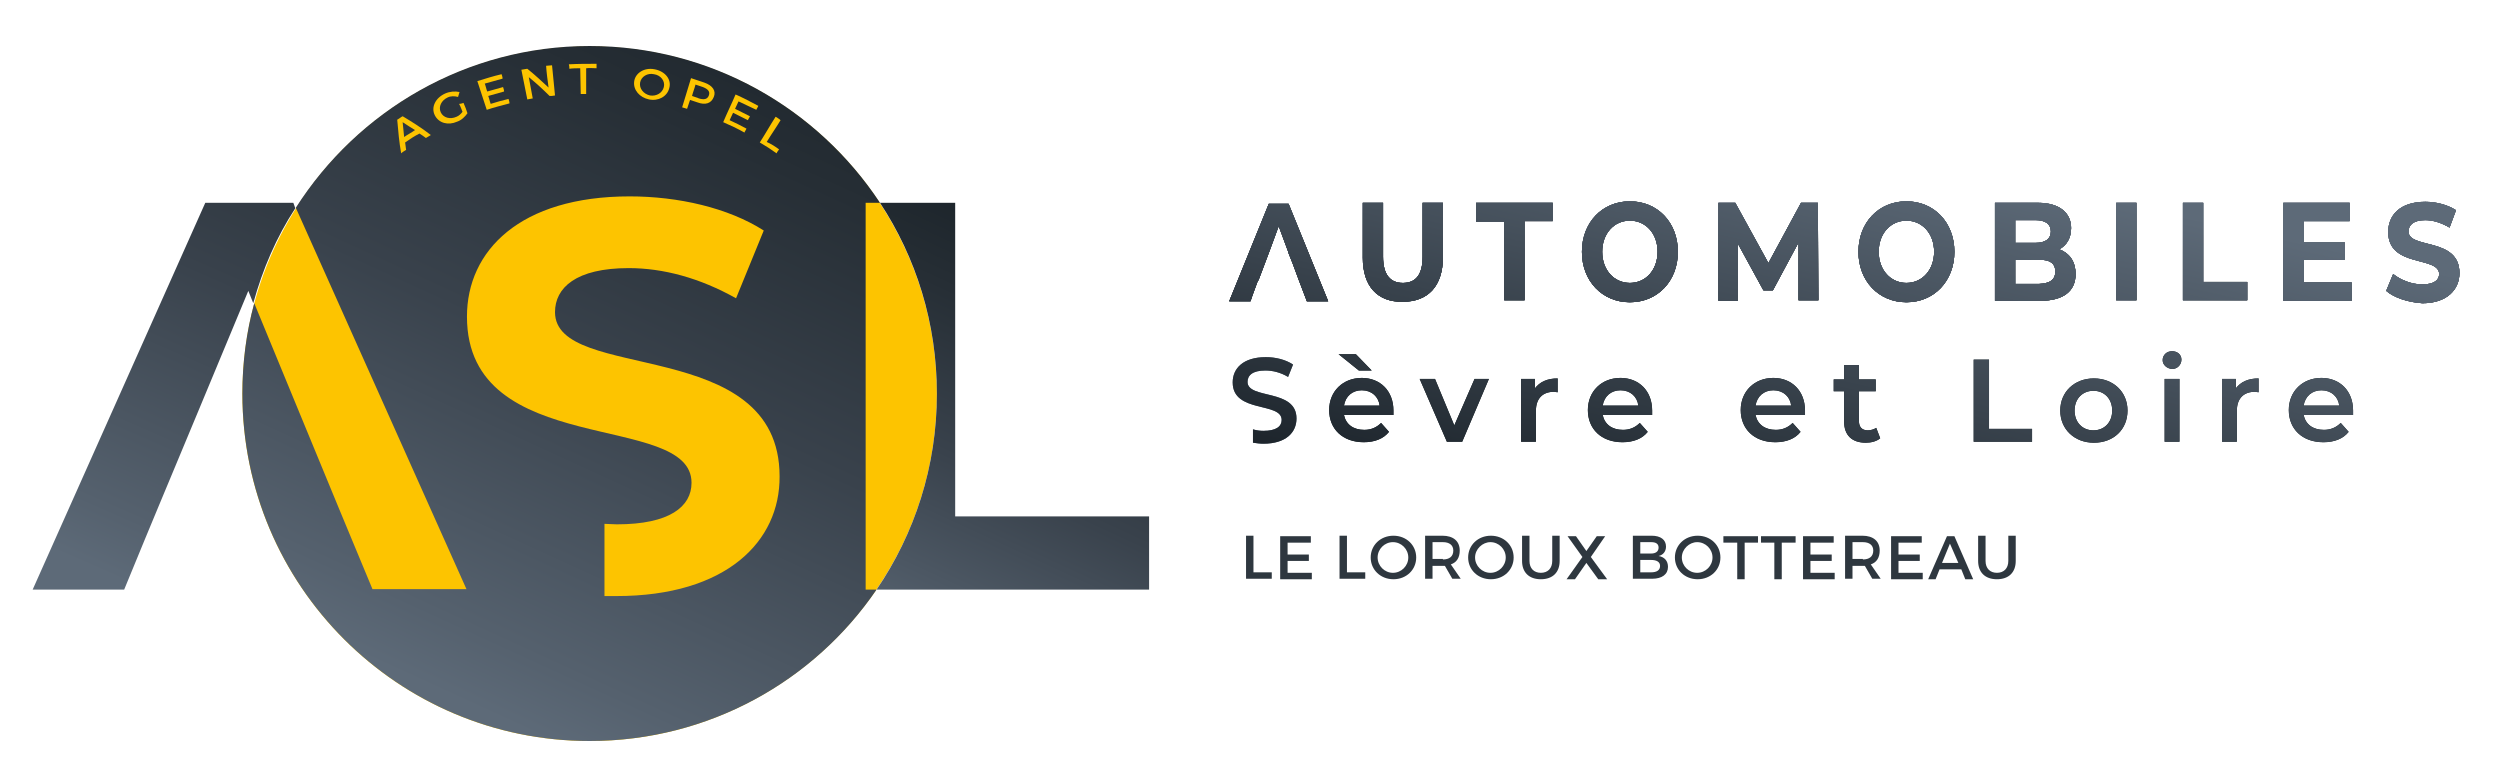 <svg enable-background="new 0 0 505.4 157.5" viewBox="0 0 505.4 157.5" xmlns="http://www.w3.org/2000/svg" xmlns:xlink="http://www.w3.org/1999/xlink"><linearGradient id="a"><stop offset="0" stop-color="#5d6a78"/><stop offset=".074" stop-color="#55616e"/><stop offset=".38" stop-color="#39424c"/><stop offset=".648" stop-color="#262e35"/><stop offset=".863" stop-color="#192127"/><stop offset="1" stop-color="#151c22"/></linearGradient><linearGradient id="b" gradientUnits="userSpaceOnUse" x1="275.477" x2="291.579" xlink:href="#a" y1="51.071" y2="51.071"/><linearGradient id="c" gradientUnits="userSpaceOnUse" x1="298.415" x2="313.909" xlink:href="#a" y1="50.903" y2="50.903"/><linearGradient id="d" gradientUnits="userSpaceOnUse" x1="319.831" x2="339.285" xlink:href="#a" y1="50.903" y2="50.903"/><linearGradient id="e" gradientUnits="userSpaceOnUse" x1="347.47" x2="367.509" xlink:href="#a" y1="50.903" y2="50.903"/><linearGradient id="f" gradientUnits="userSpaceOnUse" x1="375.694" x2="395.148" xlink:href="#a" y1="50.903" y2="50.903"/><linearGradient id="g" gradientUnits="userSpaceOnUse" x1="403.332" x2="419.638" xlink:href="#a" y1="50.903" y2="50.903"/><linearGradient id="h" gradientUnits="userSpaceOnUse" x1="427.847" x2="431.962" xlink:href="#a" y1="50.903" y2="50.903"/><linearGradient id="i" gradientUnits="userSpaceOnUse" x1="441.259" x2="454.289" xlink:href="#a" y1="50.903" y2="50.903"/><linearGradient id="j" gradientUnits="userSpaceOnUse" x1="461.682" x2="475.449" xlink:href="#a" y1="50.903" y2="50.903"/><linearGradient id="k" gradientUnits="userSpaceOnUse" x1="482.411" x2="497.193" xlink:href="#a" y1="50.903" y2="50.903"/><linearGradient id="l" gradientUnits="userSpaceOnUse" x1="248.549" x2="268.49" xlink:href="#a" y1="51.071" y2="51.071"/><linearGradient id="m" gradientUnits="userSpaceOnUse" x1="372.871" x2="372.871" y1="64.773" y2="38.924"><stop offset="0" stop-color="#151c22"/><stop offset=".137" stop-color="#192127"/><stop offset=".352" stop-color="#262e35"/><stop offset=".62" stop-color="#39424c"/><stop offset=".926" stop-color="#55616e"/><stop offset="1" stop-color="#5d6a78"/></linearGradient><linearGradient id="n" gradientUnits="userSpaceOnUse" x1="379.198" x2="358.362" y1="29.706" y2="123.882"><stop offset="0" stop-color="#5d6a78"/><stop offset="1" stop-color="#151c22"/></linearGradient><linearGradient id="o" gradientUnits="userSpaceOnUse" x1="180.008" x2="227.992" xlink:href="#a" y1="134.416" y2="30.435"/><linearGradient id="p" gradientUnits="userSpaceOnUse" x1="18.27" x2="86.137" xlink:href="#a" y1="114.729" y2="-40.142"/><linearGradient id="q" gradientUnits="userSpaceOnUse" x1="90.893" x2="171.372" xlink:href="#a" y1="140.763" y2="-34.637"/><path d="m275.5 52.1v-11.1h4.1v10.9c0 3.7 1.5 5.3 4 5.3s4-1.5 4-5.3v-10.9h4.1v11c0 5.8-3 9-8.1 9-5.1.1-8.1-3.1-8.1-8.9z" fill="url(#b)"/><path d="m304.1 44.8h-5.7v-3.8h15.5v3.7h-5.7v16h-4.1z" fill="url(#c)"/><path d="m319.8 50.9c0-5.9 4.1-10.2 9.7-10.2s9.7 4.3 9.7 10.2-4.1 10.2-9.7 10.2-9.7-4.3-9.7-10.2zm15.3 0c0-3.7-2.4-6.3-5.6-6.3s-5.6 2.6-5.6 6.3 2.4 6.3 5.6 6.3 5.6-2.6 5.6-6.3z" fill="url(#d)"/><path d="m363.6 60.8v-11.8l-5.2 9.7h-1.9l-5.2-9.5v11.6h-3.9v-19.8h3.4l6.7 12.2 6.6-12.2h3.4l.1 19.7h-4z" fill="url(#e)"/><path d="m375.7 50.9c0-5.9 4.1-10.2 9.7-10.2s9.7 4.3 9.7 10.2-4.1 10.2-9.7 10.2-9.7-4.3-9.7-10.2zm15.3 0c0-3.7-2.4-6.3-5.6-6.3s-5.6 2.6-5.6 6.3 2.4 6.3 5.6 6.3 5.6-2.6 5.6-6.3z" fill="url(#f)"/><path d="m419.6 55.4c0 3.4-2.4 5.4-7.1 5.4h-9.2v-19.8h8.7c4.4 0 6.7 2.1 6.7 5.1 0 2-.9 3.5-2.4 4.3 2.1.8 3.3 2.5 3.3 5zm-12.2-10.9v4.6h4.1c2 0 3.1-.8 3.1-2.3s-1.1-2.3-3.1-2.3zm8.1 10.4c0-1.7-1.1-2.4-3.3-2.4h-4.8v4.9h4.8c2.2-.1 3.3-.8 3.3-2.5z" fill="url(#g)"/><path d="m427.8 41h4.1v19.7h-4.1z" fill="url(#h)"/><path d="m441.3 41h4.1v16h8.9v3.7h-13z" fill="url(#i)"/><path d="m475.4 57.1v3.7h-13.8v-19.8h13.4v3.7h-9.3v4.3h8.3v3.5h-8.3v4.6z" fill="url(#j)"/><path d="m482.4 58.8 1.4-3.4c1.5 1.2 3.7 2.1 5.9 2.1 2.4 0 3.4-.9 3.4-2.1 0-3.7-10.3-1.2-10.3-8.5 0-3.4 2.4-6.1 7.5-6.1 2.2 0 4.5.6 6.2 1.7l-1.3 3.5c-1.7-1-3.4-1.5-4.9-1.5-2.4 0-3.4 1-3.4 2.3 0 3.6 10.3 1.1 10.3 8.4 0 3.3-2.5 6.1-7.5 6.1-2.9-.2-5.7-1.1-7.3-2.5z" fill="url(#k)"/><path d="m260.5 41.2h-4l-8 19.7h4.3l.4-1.2 1.1-3h.1l2.3-6.1 1.8-4.9 2 5.4v.1l.8 2 1.3 3.5 1.6 4.2h4.3z" fill="url(#l)"/><path d="m275.5 52.1v-11.1h4.1v10.9c0 3.7 1.5 5.3 4 5.3s4-1.5 4-5.3v-10.9h4.1v11c0 5.8-3 9-8.1 9-5.1.1-8.1-3.1-8.1-8.9z" fill="url(#m)"/><path d="m304.1 44.8h-5.7v-3.8h15.5v3.7h-5.7v16h-4.1z" fill="url(#m)"/><path d="m319.8 50.9c0-5.9 4.1-10.2 9.7-10.2s9.7 4.3 9.7 10.2-4.1 10.2-9.7 10.2-9.7-4.3-9.7-10.2zm15.3 0c0-3.7-2.4-6.3-5.6-6.3s-5.6 2.6-5.6 6.3 2.4 6.3 5.6 6.3 5.6-2.6 5.6-6.3z" fill="url(#m)"/><path d="m363.6 60.8v-11.8l-5.2 9.7h-1.9l-5.2-9.5v11.6h-3.9v-19.8h3.4l6.7 12.2 6.6-12.2h3.4l.1 19.7h-4z" fill="url(#m)"/><path d="m375.7 50.9c0-5.9 4.1-10.2 9.7-10.2s9.7 4.3 9.7 10.2-4.1 10.2-9.7 10.2-9.7-4.3-9.7-10.2zm15.3 0c0-3.7-2.4-6.3-5.6-6.3s-5.6 2.6-5.6 6.3 2.4 6.3 5.6 6.3 5.6-2.6 5.6-6.3z" fill="url(#m)"/><path d="m419.6 55.4c0 3.4-2.4 5.4-7.1 5.4h-9.2v-19.8h8.7c4.4 0 6.7 2.1 6.7 5.1 0 2-.9 3.5-2.4 4.3 2.1.8 3.3 2.5 3.3 5zm-12.2-10.9v4.6h4.1c2 0 3.1-.8 3.1-2.3s-1.1-2.3-3.1-2.3zm8.1 10.4c0-1.7-1.1-2.4-3.3-2.4h-4.8v4.9h4.8c2.2-.1 3.3-.8 3.3-2.5z" fill="url(#m)"/><path d="m427.8 41h4.1v19.7h-4.1z" fill="url(#m)"/><path d="m441.3 41h4.1v16h8.9v3.7h-13z" fill="url(#m)"/><path d="m475.4 57.1v3.7h-13.8v-19.8h13.4v3.7h-9.3v4.3h8.3v3.5h-8.3v4.6z" fill="url(#m)"/><path d="m482.4 58.8 1.4-3.4c1.5 1.2 3.7 2.1 5.9 2.1 2.4 0 3.4-.9 3.4-2.1 0-3.7-10.3-1.2-10.3-8.5 0-3.4 2.4-6.1 7.5-6.1 2.2 0 4.5.6 6.2 1.7l-1.3 3.5c-1.7-1-3.4-1.5-4.9-1.5-2.4 0-3.4 1-3.4 2.3 0 3.6 10.3 1.1 10.3 8.4 0 3.3-2.5 6.1-7.5 6.1-2.9-.2-5.7-1.1-7.3-2.5z" fill="url(#m)"/><path d="m260.5 41.2h-4l-8 19.7h4.3l.4-1.2 1.1-3h.1l2.3-6.1 1.8-4.9 2 5.4v.1l.8 2 1.3 3.5 1.6 4.2h4.3z" fill="url(#m)"/><path d="m281.7 83.9h-10c.4 1.9 1.9 3 4.1 3 1.4 0 2.5-.5 3.4-1.4l1.6 1.8c-1.1 1.4-2.9 2.1-5.1 2.1-4.3 0-7-2.7-7-6.5s2.8-6.5 6.6-6.5c3.7 0 6.4 2.6 6.4 6.6zm-7-9-4.1-3.3h3.5l3.2 3.3zm-3 7.1h7.2c-.2-1.8-1.6-3.1-3.6-3.1-1.9 0-3.3 1.2-3.6 3.1z" fill="#0f1b20"/><path d="m301 76.6-5.4 12.7h-3.1l-5.5-12.7h3.1l3.9 9.4 4.1-9.4z" fill="#0f1b20"/><path d="m314.9 76.5v2.8c-.3 0-.5-.1-.7-.1-2.3 0-3.7 1.3-3.7 3.9v6.2h-3v-12.7h2.8v1.9c1-1.3 2.5-2 4.6-2z" fill="#0f1b20"/><path d="m334 83.9h-10c.4 1.9 1.9 3 4.1 3 1.4 0 2.5-.5 3.4-1.4l1.6 1.8c-1.1 1.4-2.9 2.1-5.1 2.1-4.3 0-7-2.7-7-6.5s2.8-6.5 6.6-6.5c3.7 0 6.4 2.6 6.4 6.6zm-10-1.9h7.2c-.2-1.8-1.6-3.1-3.6-3.1-1.9 0-3.3 1.2-3.6 3.1z" fill="#0f1b20"/><path d="m364.9 83.9h-10c.4 1.9 1.9 3 4.1 3 1.4 0 2.5-.5 3.4-1.4l1.6 1.8c-1.1 1.4-2.9 2.1-5.1 2.1-4.3 0-7-2.7-7-6.5s2.8-6.5 6.6-6.5c3.7 0 6.4 2.6 6.4 6.6zm-10-1.9h7.2c-.2-1.8-1.6-3.1-3.6-3.1-1.9 0-3.3 1.2-3.6 3.1z" fill="#0f1b20"/><path d="m380.1 88.6c-.7.6-1.8.9-2.9.9-2.8 0-4.4-1.5-4.4-4.3v-6.1h-2.1v-2.4h2.1v-2.9h3v2.9h3.4v2.4h-3.4v6c0 1.2.6 1.9 1.8 1.9.6 0 1.2-.2 1.7-.5z" fill="#0f1b20"/><path d="m399 72.7h3.1v14h8.7v2.6h-11.8z" fill="#0f1b20"/><path d="m416.5 83c0-3.8 2.9-6.5 6.8-6.5s6.8 2.7 6.8 6.5-2.8 6.5-6.8 6.5c-3.9 0-6.8-2.7-6.8-6.5zm10.5 0c0-2.4-1.6-4-3.8-4-2.1 0-3.8 1.5-3.8 4 0 2.4 1.6 4 3.8 4s3.8-1.6 3.8-4z" fill="#0f1b20"/><path d="m437.2 72.8c0-1 .8-1.8 1.9-1.8s1.9.7 1.9 1.7-.8 1.9-1.9 1.9c-1-.1-1.9-.8-1.9-1.8zm.4 3.8h3v12.7h-3z" fill="#0f1b20"/><path d="m456.6 76.5v2.8c-.3 0-.5-.1-.7-.1-2.3 0-3.7 1.3-3.7 3.9v6.2h-3v-12.7h2.8v1.9c1-1.3 2.5-2 4.6-2z" fill="#0f1b20"/><path d="m475.7 83.9h-10c.4 1.9 1.9 3 4.1 3 1.4 0 2.5-.5 3.4-1.4l1.6 1.8c-1.1 1.4-2.9 2.1-5.1 2.1-4.3 0-7-2.7-7-6.5s2.8-6.5 6.6-6.5c3.7 0 6.4 2.6 6.4 6.6zm-10-1.9h7.2c-.2-1.8-1.6-3.1-3.6-3.1-1.9 0-3.3 1.2-3.6 3.1z" fill="#0f1b20"/><path d="m252.2 77.2c0-1.3 1-2.3 3.6-2.3 1.5 0 3.1.4 4.6 1.3l1-2.5c-1.5-1-3.5-1.5-5.5-1.5-4.6 0-6.7 2.3-6.7 5.1 0 6.3 9.9 3.9 9.9 7.6 0 1.3-1.1 2.2-3.7 2.2-.7 0-1.4-.1-2.1-.3v2.7c.7.1 1.4.2 2.1.2 4.6 0 6.7-2.3 6.7-5.1 0-6.1-9.9-3.8-9.9-7.4z" fill="#5b6a77"/><g fill="url(#n)"><path d="m275.5 52.1v-11.1h4.1v10.9c0 3.7 1.5 5.3 4 5.3s4-1.5 4-5.3v-10.9h4.1v11c0 5.8-3 9-8.1 9-5.1.1-8.1-3.1-8.1-8.9z"/><path d="m304.1 44.8h-5.7v-3.8h15.5v3.7h-5.7v16h-4.1z"/><path d="m319.8 50.9c0-5.9 4.1-10.2 9.7-10.2s9.7 4.3 9.7 10.2-4.1 10.2-9.7 10.2-9.7-4.3-9.7-10.2zm15.3 0c0-3.7-2.4-6.3-5.6-6.3s-5.6 2.6-5.6 6.3 2.4 6.3 5.6 6.3 5.6-2.6 5.6-6.3z"/><path d="m363.6 60.8v-11.8l-5.2 9.7h-1.9l-5.2-9.5v11.6h-3.9v-19.8h3.4l6.7 12.2 6.6-12.2h3.4l.1 19.7h-4z"/><path d="m375.7 50.9c0-5.9 4.1-10.2 9.7-10.2s9.7 4.3 9.7 10.2-4.1 10.2-9.7 10.2-9.7-4.3-9.7-10.2zm15.3 0c0-3.7-2.4-6.3-5.6-6.3s-5.6 2.6-5.6 6.3 2.4 6.3 5.6 6.3 5.6-2.6 5.6-6.3z"/><path d="m419.6 55.4c0 3.4-2.4 5.4-7.1 5.4h-9.2v-19.8h8.7c4.4 0 6.7 2.1 6.7 5.1 0 2-.9 3.5-2.4 4.3 2.1.8 3.3 2.5 3.3 5zm-12.2-10.9v4.6h4.1c2 0 3.1-.8 3.1-2.3s-1.1-2.3-3.1-2.3zm8.1 10.4c0-1.7-1.1-2.4-3.3-2.4h-4.8v4.9h4.8c2.2-.1 3.3-.8 3.3-2.5z"/><path d="m427.8 41h4.1v19.7h-4.1z"/><path d="m441.3 41h4.1v16h8.9v3.7h-13z"/><path d="m475.4 57.1v3.7h-13.8v-19.8h13.4v3.7h-9.3v4.3h8.3v3.5h-8.3v4.6z"/><path d="m482.4 58.8 1.4-3.4c1.5 1.2 3.7 2.1 5.9 2.1 2.4 0 3.4-.9 3.4-2.1 0-3.7-10.3-1.2-10.3-8.5 0-3.4 2.4-6.1 7.5-6.1 2.2 0 4.5.6 6.2 1.7l-1.3 3.5c-1.7-1-3.4-1.5-4.9-1.5-2.4 0-3.4 1-3.4 2.3 0 3.6 10.3 1.1 10.3 8.4 0 3.3-2.5 6.1-7.5 6.1-2.9-.2-5.7-1.1-7.3-2.5z"/><path d="m260.5 41.2h-4l-8 19.7h4.3l.4-1.2 1.1-3h.1l2.3-6.1 1.8-4.9 2 5.4v.1l.8 2 1.3 3.5 1.6 4.2h4.3z"/><path d="m275.5 52.1v-11.1h4.1v10.9c0 3.7 1.5 5.3 4 5.3s4-1.5 4-5.3v-10.9h4.1v11c0 5.8-3 9-8.1 9-5.1.1-8.1-3.1-8.1-8.9z"/><path d="m304.1 44.8h-5.7v-3.8h15.5v3.7h-5.7v16h-4.1z"/><path d="m319.8 50.9c0-5.9 4.1-10.2 9.7-10.2s9.7 4.3 9.7 10.2-4.1 10.2-9.7 10.2-9.7-4.3-9.7-10.2zm15.3 0c0-3.7-2.4-6.3-5.6-6.3s-5.6 2.6-5.6 6.3 2.4 6.3 5.6 6.3 5.6-2.6 5.6-6.3z"/><path d="m363.6 60.8v-11.8l-5.2 9.7h-1.9l-5.2-9.5v11.6h-3.9v-19.8h3.4l6.7 12.2 6.6-12.2h3.4l.1 19.7h-4z"/><path d="m375.7 50.9c0-5.9 4.1-10.2 9.7-10.2s9.7 4.3 9.7 10.2-4.1 10.2-9.7 10.2-9.7-4.3-9.7-10.2zm15.3 0c0-3.7-2.4-6.3-5.6-6.3s-5.6 2.6-5.6 6.3 2.4 6.3 5.6 6.3 5.6-2.6 5.6-6.3z"/><path d="m419.6 55.4c0 3.4-2.4 5.4-7.1 5.4h-9.2v-19.8h8.7c4.4 0 6.7 2.1 6.7 5.1 0 2-.9 3.5-2.4 4.3 2.1.8 3.3 2.5 3.3 5zm-12.2-10.9v4.6h4.1c2 0 3.1-.8 3.1-2.3s-1.1-2.3-3.1-2.3zm8.1 10.4c0-1.7-1.1-2.4-3.3-2.4h-4.8v4.9h4.8c2.2-.1 3.3-.8 3.3-2.5z"/><path d="m427.8 41h4.1v19.7h-4.1z"/><path d="m441.3 41h4.1v16h8.9v3.7h-13z"/><path d="m475.4 57.1v3.7h-13.8v-19.8h13.4v3.7h-9.3v4.3h8.3v3.5h-8.3v4.6z"/><path d="m482.4 58.8 1.4-3.4c1.5 1.2 3.7 2.1 5.9 2.1 2.4 0 3.4-.9 3.4-2.1 0-3.7-10.3-1.2-10.3-8.5 0-3.4 2.4-6.1 7.5-6.1 2.2 0 4.5.6 6.2 1.7l-1.3 3.5c-1.7-1-3.4-1.5-4.9-1.5-2.4 0-3.4 1-3.4 2.3 0 3.6 10.3 1.1 10.3 8.4 0 3.3-2.5 6.1-7.5 6.1-2.9-.2-5.7-1.1-7.3-2.5z"/><path d="m260.5 41.2h-4l-8 19.7h4.3l.4-1.2 1.1-3h.1l2.3-6.1 1.8-4.9 2 5.4v.1l.8 2 1.3 3.5 1.6 4.2h4.3z"/><path d="m275.5 52.1v-11.1h4.1v10.9c0 3.7 1.5 5.3 4 5.3s4-1.5 4-5.3v-10.9h4.1v11c0 5.8-3 9-8.1 9-5.1.1-8.1-3.1-8.1-8.9z"/><path d="m304.1 44.8h-5.7v-3.8h15.5v3.7h-5.7v16h-4.1z"/><path d="m319.8 50.9c0-5.9 4.1-10.2 9.7-10.2s9.7 4.3 9.7 10.2-4.1 10.2-9.7 10.2-9.7-4.3-9.7-10.2zm15.3 0c0-3.7-2.4-6.3-5.6-6.3s-5.6 2.6-5.6 6.3 2.4 6.3 5.6 6.3 5.6-2.6 5.6-6.3z"/><path d="m363.6 60.8v-11.8l-5.2 9.7h-1.9l-5.2-9.5v11.6h-3.9v-19.8h3.4l6.7 12.2 6.6-12.2h3.4l.1 19.7h-4z"/><path d="m375.7 50.9c0-5.9 4.1-10.2 9.7-10.2s9.7 4.3 9.7 10.2-4.1 10.2-9.7 10.2-9.7-4.3-9.7-10.2zm15.3 0c0-3.7-2.4-6.3-5.6-6.3s-5.6 2.6-5.6 6.3 2.4 6.3 5.6 6.3 5.6-2.6 5.6-6.3z"/><path d="m419.6 55.4c0 3.4-2.4 5.4-7.1 5.4h-9.2v-19.8h8.7c4.4 0 6.7 2.1 6.7 5.1 0 2-.9 3.5-2.4 4.3 2.1.8 3.3 2.5 3.3 5zm-12.2-10.9v4.6h4.1c2 0 3.1-.8 3.1-2.3s-1.1-2.3-3.1-2.3zm8.1 10.4c0-1.7-1.1-2.4-3.3-2.4h-4.8v4.9h4.8c2.2-.1 3.3-.8 3.3-2.5z"/><path d="m427.8 41h4.1v19.7h-4.1z"/><path d="m441.3 41h4.1v16h8.9v3.7h-13z"/><path d="m475.4 57.1v3.7h-13.8v-19.8h13.4v3.7h-9.3v4.3h8.3v3.5h-8.3v4.6z"/><path d="m482.4 58.8 1.4-3.4c1.5 1.2 3.7 2.1 5.9 2.1 2.4 0 3.4-.9 3.4-2.1 0-3.7-10.3-1.2-10.3-8.5 0-3.4 2.4-6.1 7.5-6.1 2.2 0 4.5.6 6.2 1.7l-1.3 3.5c-1.7-1-3.4-1.5-4.9-1.5-2.4 0-3.4 1-3.4 2.3 0 3.6 10.3 1.1 10.3 8.4 0 3.3-2.5 6.1-7.5 6.1-2.9-.2-5.7-1.1-7.3-2.5z"/><path d="m260.5 41.2h-4l-8 19.7h4.3l.4-1.2 1.1-3h.1l2.3-6.1 1.8-4.9 2 5.4v.1l.8 2 1.3 3.5 1.6 4.2h4.3z"/><path d="m281.7 83.9h-10c.4 1.9 1.9 3 4.1 3 1.4 0 2.5-.5 3.4-1.4l1.6 1.8c-1.1 1.4-2.9 2.1-5.1 2.1-4.3 0-7-2.7-7-6.5s2.8-6.5 6.6-6.5c3.7 0 6.4 2.6 6.4 6.6zm-7-9-4.1-3.3h3.5l3.2 3.3zm-3 7.1h7.2c-.2-1.8-1.6-3.1-3.6-3.1-1.9 0-3.3 1.2-3.6 3.1z"/><path d="m301 76.6-5.4 12.7h-3.1l-5.5-12.7h3.1l3.9 9.4 4.1-9.4z"/><path d="m314.9 76.5v2.8c-.3 0-.5-.1-.7-.1-2.3 0-3.7 1.3-3.7 3.9v6.2h-3v-12.7h2.8v1.9c1-1.3 2.5-2 4.6-2z"/><path d="m334 83.9h-10c.4 1.9 1.9 3 4.1 3 1.4 0 2.5-.5 3.4-1.4l1.6 1.8c-1.1 1.4-2.9 2.1-5.1 2.1-4.3 0-7-2.7-7-6.5s2.8-6.5 6.6-6.5c3.7 0 6.4 2.6 6.4 6.6zm-10-1.9h7.2c-.2-1.8-1.6-3.1-3.6-3.1-1.9 0-3.3 1.2-3.6 3.1z"/><path d="m364.9 83.9h-10c.4 1.9 1.9 3 4.1 3 1.4 0 2.5-.5 3.4-1.4l1.6 1.8c-1.1 1.4-2.9 2.1-5.1 2.1-4.3 0-7-2.7-7-6.5s2.8-6.5 6.6-6.5c3.7 0 6.4 2.6 6.4 6.6zm-10-1.9h7.2c-.2-1.8-1.6-3.1-3.6-3.1-1.9 0-3.3 1.2-3.6 3.1z"/><path d="m380.1 88.6c-.7.6-1.8.9-2.9.9-2.8 0-4.4-1.5-4.4-4.3v-6.1h-2.1v-2.4h2.1v-2.9h3v2.9h3.4v2.4h-3.4v6c0 1.2.6 1.9 1.8 1.9.6 0 1.2-.2 1.7-.5z"/><path d="m399 72.7h3.1v14h8.7v2.6h-11.8z"/><path d="m416.5 83c0-3.8 2.9-6.5 6.8-6.5s6.8 2.7 6.8 6.5-2.8 6.5-6.8 6.5c-3.9 0-6.8-2.7-6.8-6.5zm10.5 0c0-2.4-1.6-4-3.8-4-2.1 0-3.8 1.5-3.8 4 0 2.4 1.6 4 3.8 4s3.8-1.6 3.8-4z"/><path d="m437.2 72.8c0-1 .8-1.8 1.9-1.8s1.9.7 1.9 1.7-.8 1.9-1.9 1.9c-1-.1-1.9-.8-1.9-1.8zm.4 3.8h3v12.7h-3z"/><path d="m456.6 76.5v2.8c-.3 0-.5-.1-.7-.1-2.3 0-3.7 1.3-3.7 3.9v6.2h-3v-12.7h2.8v1.9c1-1.3 2.5-2 4.6-2z"/><path d="m475.7 83.9h-10c.4 1.9 1.9 3 4.1 3 1.4 0 2.5-.5 3.4-1.4l1.6 1.8c-1.1 1.4-2.9 2.1-5.1 2.1-4.3 0-7-2.7-7-6.5s2.8-6.5 6.6-6.5c3.7 0 6.4 2.6 6.4 6.6zm-10-1.9h7.2c-.2-1.8-1.6-3.1-3.6-3.1-1.9 0-3.3 1.2-3.6 3.1z"/><path d="m252.2 77.2c0-1.3 1-2.3 3.6-2.3 1.5 0 3.1.4 4.6 1.3l1-2.5c-1.5-1-3.5-1.5-5.5-1.5-4.6 0-6.7 2.3-6.7 5.1 0 6.3 9.9 3.9 9.9 7.6 0 1.3-1.1 2.2-3.7 2.2-.7 0-1.4-.1-2.1-.3v2.7c.7.1 1.4.2 2.1.2 4.6 0 6.7-2.3 6.7-5.1 0-6.1-9.9-3.8-9.9-7.4z"/></g><path d="m257.1 115.7v1.3h-5.2v-8.7h1.5v7.4z" fill="#2e373f"/><path d="m260.3 109.7v2.4h4.3v1.3h-4.3v2.4h4.9v1.3h-6.4v-8.7h6.2v1.3z" fill="#2e373f"/><path d="m276 115.7v1.3h-5.2v-8.7h1.5v7.4z" fill="#2e373f"/><path d="m286.3 112.7c0 2.5-2 4.4-4.6 4.4s-4.6-1.9-4.6-4.4 2-4.4 4.6-4.4 4.6 1.9 4.6 4.4zm-7.8 0c0 1.7 1.4 3.1 3.1 3.1s3.1-1.4 3.1-3.1-1.4-3.1-3.1-3.1-3.1 1.4-3.1 3.1z" fill="#2e373f"/><path d="m292.1 114.4c-.1 0-.3 0-.4 0h-2.1v2.6h-1.5v-8.7h3.5c2.2 0 3.5 1.1 3.5 3 0 1.4-.6 2.4-1.8 2.8l2 2.9h-1.7zm-.4-1.3c1.3 0 2.1-.6 2.1-1.8 0-1.1-.8-1.7-2.1-1.7h-2.1v3.4h2.1z" fill="#2e373f"/><path d="m306 112.7c0 2.5-2 4.4-4.6 4.4s-4.6-1.9-4.6-4.4 2-4.4 4.6-4.4 4.6 1.9 4.6 4.4zm-7.8 0c0 1.7 1.4 3.1 3.1 3.1s3.1-1.4 3.1-3.1-1.4-3.1-3.1-3.1c-1.6 0-3.1 1.4-3.1 3.1z" fill="#2e373f"/><path d="m315.3 113.4c0 2.3-1.4 3.7-3.8 3.7s-3.8-1.4-3.8-3.7v-5.1h1.5v5.1c0 1.5.9 2.4 2.3 2.4s2.3-.9 2.3-2.4v-5.1h1.5z" fill="#2e373f"/><path d="m324.9 117.1h-1.8l-2.4-3.3-2.3 3.3h-1.7l3.2-4.5-3-4.2h1.7l2.1 3 2.1-3h1.7l-2.9 4.2z" fill="#2e373f"/><path d="m333.9 108.3c1.8 0 2.9.8 2.9 2.2 0 1-.6 1.7-1.5 1.9 1.2.2 1.9 1 1.9 2.2 0 1.5-1.2 2.4-3.2 2.4h-3.9v-8.7zm-2.3 3.6h2.2c.9 0 1.5-.4 1.5-1.2s-.6-1.1-1.5-1.1h-2.2zm0 3.8h2.2c1.1 0 1.8-.4 1.8-1.3 0-.8-.7-1.2-1.8-1.2h-2.2z" fill="#2e373f"/><path d="m347.8 112.7c0 2.5-2 4.4-4.6 4.4s-4.6-1.9-4.6-4.4 2-4.4 4.6-4.4 4.6 1.9 4.6 4.4zm-7.8 0c0 1.7 1.4 3.1 3.1 3.1s3.1-1.4 3.1-3.1-1.4-3.1-3.1-3.1c-1.6 0-3.1 1.4-3.1 3.1z" fill="#2e373f"/><path d="m352.7 109.7v7.4h-1.5v-7.4h-2.8v-1.3h7v1.3z" fill="#2e373f"/><path d="m360.2 109.7v7.4h-1.5v-7.4h-2.7v-1.3h7v1.3z" fill="#2e373f"/><path d="m366 109.7v2.4h4.3v1.3h-4.3v2.4h4.9v1.3h-6.4v-8.7h6.2v1.3z" fill="#2e373f"/><path d="m377 114.4c-.1 0-.3 0-.4 0h-2.1v2.6h-1.5v-8.7h3.5c2.2 0 3.5 1.1 3.5 3 0 1.4-.6 2.4-1.8 2.8l2 2.9h-1.7zm-.4-1.3c1.3 0 2.1-.6 2.1-1.8 0-1.1-.8-1.7-2.1-1.7h-2.1v3.4h2.1z" fill="#2e373f"/><path d="m383.8 109.7v2.4h4.3v1.3h-4.3v2.4h4.9v1.3h-6.4v-8.7h6.2v1.3z" fill="#2e373f"/><path d="m392.1 115.1-.8 2h-1.5l3.8-8.7h1.5l3.8 8.7h-1.6l-.8-2zm2.1-5.2-1.6 3.9h3.3z" fill="#2e373f"/><path d="m407.5 113.4c0 2.3-1.4 3.7-3.8 3.7s-3.8-1.4-3.8-3.7v-5.1h1.5v5.1c0 1.5.9 2.4 2.3 2.4s2.3-.9 2.3-2.4v-5.1h1.5z" fill="#2e373f"/><circle cx="119.2" cy="79.6" fill="#fdc400" r="70.2"/><path d="m232.3 104.4h-39.2v-63.4h-15.2c7.3 11.1 11.5 24.3 11.5 38.6 0 14.7-4.5 28.3-12.2 39.6h55.1z" fill="url(#o)"/><path d="m59.3 41h-17.8l-34.9 78.2h18.5l4.2-10.2 2.7-6.5 8.3-19.9 9.9-23.8 1 2.5c1.9-6.9 4.7-13.4 8.5-19.2z" fill="url(#p)"/><path d="m175 41h2.9c-12.6-19.1-34.2-31.7-58.7-31.7-25 0-46.9 13.1-59.4 32.7l34.5 77.1h-19l-4.2-10.1-2.7-6.5-7.8-18.9-9.2-22.3c-1.6 5.8-2.4 12-2.4 18.3 0 38.8 31.5 70.2 70.2 70.2 24.1 0 45.4-12.1 58-30.6h-2.2zm-50.4 79.5c-.8 0-1.6 0-2.4 0v-14.6c.8 0 1.6.1 2.5.1 10.7 0 15.1-3.6 15.1-8.4 0-14.6-45.4-4.6-45.4-33.6 0-13.3 10.7-24.3 32.9-24.3 9.8 0 19.9 2.3 27.1 6.9l-5.6 13.7c-7.3-4.1-14.7-6.1-21.7-6.1-10.7 0-14.9 4-14.9 8.9 0 14.4 45.4 4.5 45.4 33.2.1 13.1-10.7 24.2-33 24.2z" fill="url(#q)"/><path d="m81.9 28.8c.1.5.1 1 .2 1.5-.3.2-.7.4-1 .7-.4-2.2-.6-4.5-.8-6.8.4-.2.7-.5 1.1-.7 2 1.2 3.9 2.4 5.7 3.8-.3.2-.7.4-1 .6-.4-.3-.8-.6-1.3-.9-1 .5-1.9 1.1-2.9 1.8zm-.5-4.1c.1 1 .2 2 .3 3 .7-.5 1.5-.9 2.2-1.4-.8-.5-1.6-1-2.5-1.6z" fill="#fdc400"/><path d="m93.7 20.8c.3.7.6 1.4.8 2.1-.5.7-1.2 1.4-2.1 1.7-1.8.8-3.7.3-4.5-1.3s.1-3.5 2.1-4.4c.9-.4 2-.5 2.9-.3-.1.3-.2.6-.3 1-.7-.2-1.5-.2-2.1.1-1.3.6-1.9 1.9-1.4 3s1.9 1.5 3.2.9c.5-.2.9-.6 1.2-1-.2-.5-.4-1.1-.7-1.6.3 0 .6-.1.9-.2z" fill="#fdc400"/><path d="m98 16.9c.2.5.3 1.1.5 1.6 1.1-.3 2.1-.6 3.2-.9.1.3.2.6.2.9-1.1.3-2.1.6-3.2.9.2.5.3 1.1.5 1.6 1.2-.4 2.4-.7 3.6-1 .1.3.2.6.2.9-1.5.4-3.1.8-4.6 1.3-.6-1.9-1.3-3.9-1.9-5.8 1.6-.5 3.2-1 4.9-1.4.1.3.2.6.2.9-1.2.3-2.4.7-3.6 1z" fill="#fdc400"/><path d="m111.1 19.4c-1.3-1.3-2.7-2.6-4.2-3.8.3 1.4.5 2.9.8 4.3-.4.1-.7.1-1.1.2-.4-2-.8-4-1.2-6 .4-.1.8-.1 1.2-.2 1.5 1.2 2.9 2.5 4.3 3.8-.2-1.5-.4-2.9-.5-4.4.4 0 .8-.1 1.2-.1.2 2 .4 4.1.6 6.1-.4.1-.8.1-1.1.1z" fill="#fdc400"/><path d="m118.5 13.8v5.2c-.4 0-.7 0-1.1 0 0-1.7-.1-3.5-.1-5.2-.7 0-1.5 0-2.2.1 0-.3 0-.6-.1-.9 1.9-.1 3.8-.1 5.6-.1v.9c-.7 0-1.4-.1-2.1 0z" fill="#fdc400"/><path d="m135.3 17.8c-.4 1.7-2.2 2.7-4.1 2.3s-3.2-1.9-3-3.6 2-2.9 4.1-2.5c2.2.4 3.5 2.1 3 3.8zm-5.9-1.1c-.2 1.2.7 2.3 2 2.6 1.3.2 2.5-.5 2.8-1.7s-.6-2.4-2-2.6c-1.3-.3-2.6.5-2.8 1.7z" fill="#fdc400"/><path d="m142.4 16.7c1.7.6 2.4 1.7 1.9 2.9-.5 1.3-1.7 1.7-3.3 1.1-.5-.2-1-.3-1.5-.5-.2.6-.4 1.2-.6 1.8-.3-.1-.7-.2-1-.3.6-2 1.2-3.9 1.8-5.9.9.3 1.8.6 2.7.9zm-2.5 2.7c.5.2 1 .3 1.4.5 1 .3 1.7.2 2-.6s-.2-1.3-1.2-1.7c-.5-.2-1-.3-1.5-.5-.2.8-.5 1.5-.7 2.3z" fill="#fdc400"/><path d="m149.3 20.5c-.2.5-.5 1-.7 1.5l3 1.5c-.1.3-.3.5-.4.8-1-.5-2-1-3-1.5-.2.5-.5 1-.7 1.5 1.1.5 2.3 1.1 3.4 1.7-.1.3-.3.5-.4.8-1.4-.8-2.9-1.5-4.3-2.1.8-1.9 1.7-3.7 2.5-5.6 1.6.7 3.1 1.5 4.6 2.3-.1.3-.3.5-.4.8-1.3-.6-2.5-1.2-3.6-1.7z" fill="#fdc400"/><path d="m157.5 30.2c-.2.3-.4.5-.5.8-1.1-.8-2.2-1.5-3.4-2.2 1.1-1.7 2.1-3.5 3.2-5.2.3.2.7.4 1 .7-.9 1.5-1.9 2.9-2.8 4.4.9.4 1.7.9 2.5 1.5z" fill="#fdc400"/></svg>
